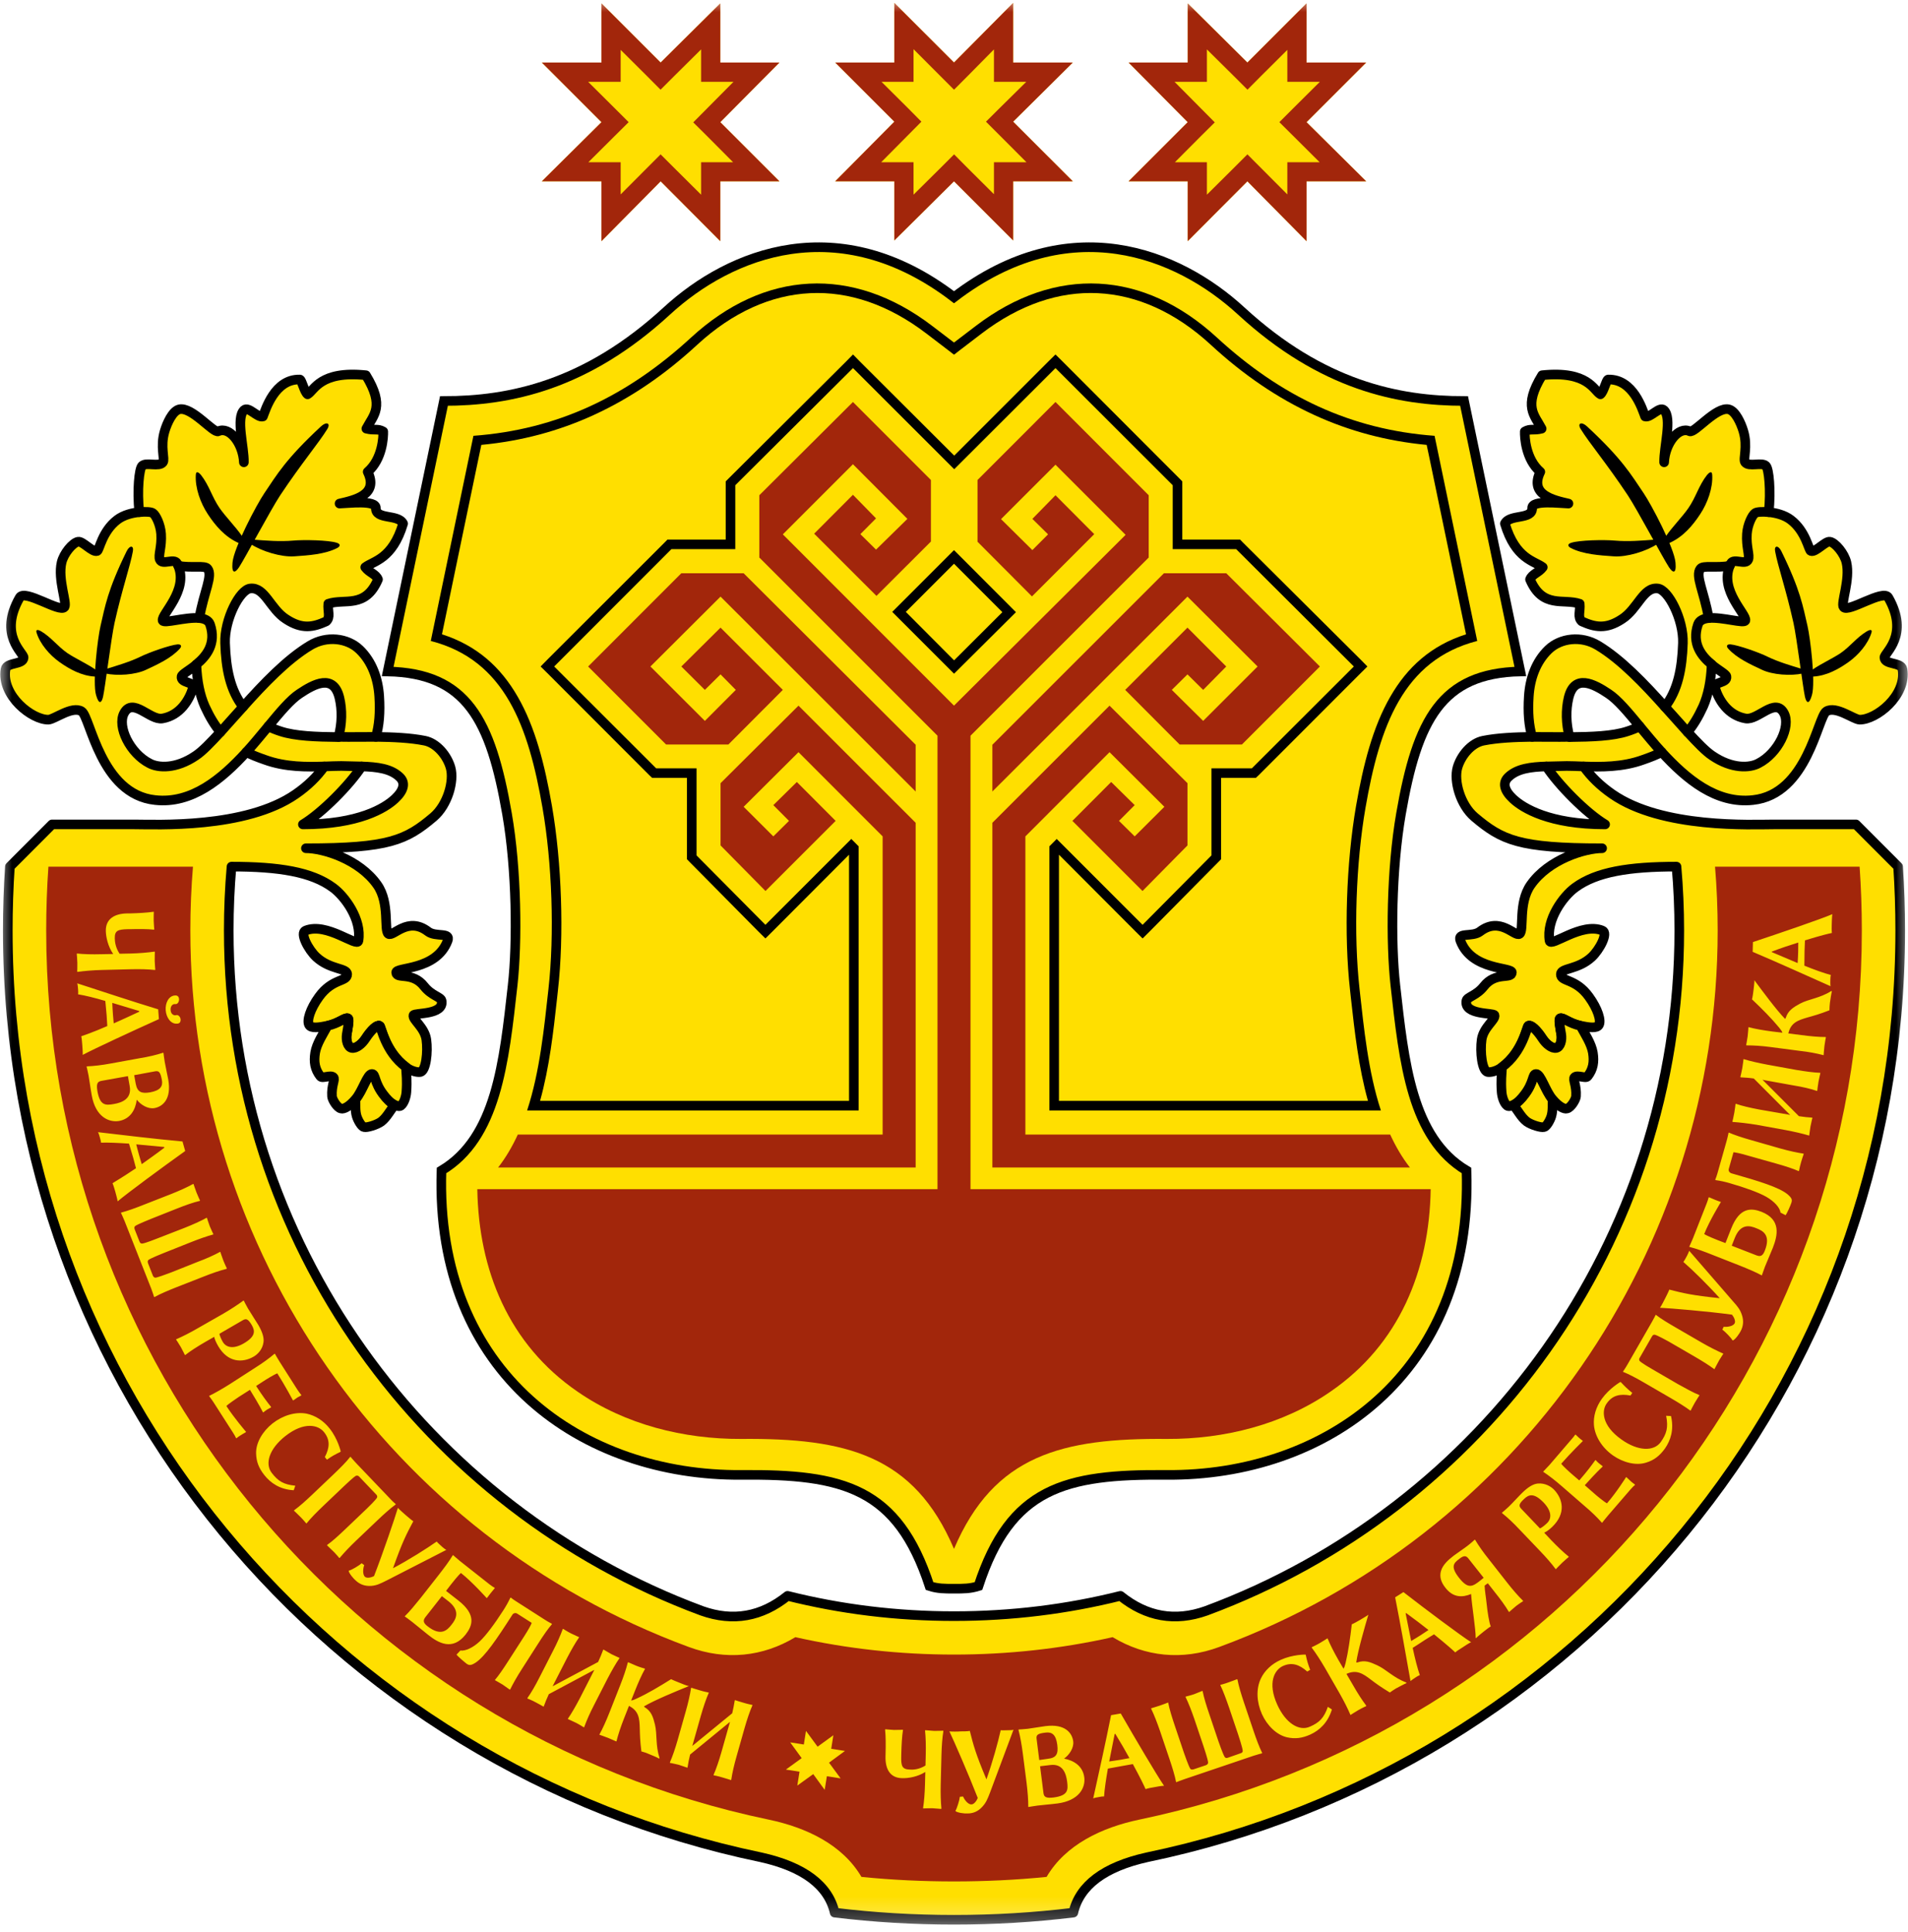 <?xml version="1.0" encoding="UTF-8"?> <svg xmlns="http://www.w3.org/2000/svg" width="80" height="81" viewBox="0 0 80 81" fill="none"><mask id="mask0_887_42760" style="mask-type:luminance" maskUnits="userSpaceOnUse" x="0" y="0" width="80" height="81"><path d="M80 0H0V80.704H80V0Z" fill="white"></path></mask><g mask="url(#mask0_887_42760)"><path fill-rule="evenodd" clip-rule="evenodd" d="M12.7 34.56C15.03 34.56 16.14 33.88 16.557 33.49C16.933 33.14 17.021 32.81 16.741 32.56C16.372 32.22 15.817 32.15 15.164 32.13C14.654 32.91 13.498 34.08 12.7 34.56ZM67.3 34.56C64.971 34.56 63.861 33.88 63.443 33.49C63.067 33.14 62.98 32.81 63.26 32.56C63.628 32.22 64.184 32.15 64.836 32.13C65.347 32.91 66.503 34.08 67.3 34.56ZM77.278 25.4C77.284 25.41 77.291 25.43 77.298 25.45L77.278 25.4ZM2.723 25.4C2.716 25.41 2.709 25.43 2.702 25.45L2.723 25.4ZM40 67.75C37.594 67.75 35.256 67.46 33.022 66.9C31.929 67.78 30.732 67.99 29.433 67.53C17.848 63.24 9.591 52.09 9.591 39.01C9.591 38.1 9.63 37.21 9.707 36.33C11.693 36.33 13.066 36.55 13.959 37.21C14.455 37.57 15.181 38.55 15.028 39.44C14.979 39.73 13.697 38.65 12.815 39.01C12.557 39.11 12.929 39.81 13.261 40.12C13.841 40.66 14.555 40.57 14.557 40.84C14.559 41.17 13.939 41 13.373 41.79C13.01 42.29 12.845 42.8 12.968 42.98C13.057 43.11 13.354 43.08 13.734 43C14.206 42.9 14.483 42.63 14.588 42.69C14.656 42.72 14.593 43.05 14.542 43.35C14.498 43.61 14.579 43.9 14.753 43.93C14.933 43.96 15.173 43.77 15.33 43.54C15.566 43.17 15.81 42.95 15.915 43C15.986 43.03 16.147 44.09 17.021 44.74C17.275 44.92 17.513 44.96 17.626 44.94C17.86 44.89 17.95 44.1 17.876 43.58C17.8 43.06 17.279 42.74 17.338 42.56C17.374 42.45 18.631 42.56 18.515 41.95C18.485 41.79 18.093 41.74 17.786 41.35C17.297 40.72 16.626 41.06 16.611 40.77C16.597 40.53 18.288 40.7 18.767 39.44C18.914 39.06 18.272 39.3 17.945 39.05C17.097 38.4 16.485 39.29 16.286 39.15C16.086 39.01 16.355 37.86 15.822 37.1C15.07 36.02 13.549 35.56 12.827 35.56C16.309 35.56 17.028 35.22 18.176 34.25C18.773 33.74 19.05 32.74 18.891 32.18C18.749 31.68 18.316 31.15 17.806 31.05C17.199 30.93 16.489 30.9 15.759 30.89C15.899 30.41 15.943 29.87 15.9 29.19C15.853 28.46 15.606 27.74 15.075 27.23C14.565 26.74 13.693 26.64 12.999 27.06C12.032 27.64 11.05 28.67 10.193 29.63C9.651 28.94 9.473 28.03 9.438 26.96C9.405 25.97 10.054 24.71 10.495 24.67C11.105 24.6 11.331 25.53 11.989 25.95C12.671 26.4 13.136 26.29 13.675 26.05C13.871 25.87 13.732 25.63 13.765 25.31C14.451 25.08 15.318 25.53 15.849 24.29C15.761 24.06 15.483 24.01 15.314 23.78C15.667 23.51 16.453 23.45 16.902 21.95C16.703 21.54 15.746 21.8 15.76 21.3C15.77 20.95 14.6 21.1 14.237 21.11C14.888 20.96 15.884 20.74 15.417 19.78C16.034 19.25 16.078 18.32 16.069 18.09C15.828 17.95 15.711 18.06 15.361 17.97C15.657 17.4 16.15 17.05 15.342 15.73C13.41 15.53 13.183 16.37 12.896 16.53C12.755 16.42 12.655 15.93 12.574 15.91C11.515 15.88 11.135 17.18 11.023 17.46C10.802 17.53 10.422 17.02 10.235 17.19C9.879 17.52 10.243 18.75 10.225 19.38C10.186 18.58 9.618 17.86 9.154 18.08C8.956 18.18 8.039 17.03 7.514 17.16C7.232 17.23 7.002 17.74 6.902 18.08C6.706 18.74 6.929 19.24 6.831 19.38C6.677 19.59 6.127 19.36 5.958 19.53C5.834 19.65 5.743 20.56 5.839 21.47C5.536 21.5 5.178 21.59 4.916 21.79C4.274 22.28 4.167 23.07 4.072 23.1C3.877 23.17 3.463 22.67 3.274 22.71C3.046 22.75 2.671 23.2 2.582 23.58C2.414 24.3 2.827 25.29 2.703 25.45C2.513 25.7 1.032 24.68 0.825 25.05C-0.084 26.64 1.003 27.37 0.99 27.57C0.969 27.88 0.281 27.75 0.231 28.06C0.05 29.17 1.344 30.18 2.031 30.17C2.281 30.16 3.022 29.58 3.42 29.82C3.793 30.05 4.208 33.3 6.505 33.54C8.04 33.71 9.294 32.66 10.328 31.53C10.562 31.65 10.82 31.75 11.107 31.85C11.985 32.17 12.885 32.15 13.599 32.13C13.302 32.55 12.907 32.94 12.401 33.29C10.302 34.75 6.519 34.56 5.632 34.56H2.183L0.415 36.33C0.356 37.21 0.326 38.11 0.326 39.01C0.326 58.15 13.876 74.12 31.906 77.86C33.704 78.26 34.734 79.04 34.997 80.18C36.637 80.38 38.307 80.48 40 80.48C41.693 80.48 43.363 80.38 45.003 80.18C45.266 79.04 46.297 78.26 48.094 77.86C66.124 74.12 79.674 58.15 79.674 39.01C79.674 38.11 79.644 37.21 79.585 36.33L77.817 34.56H74.368C73.481 34.56 69.699 34.75 67.599 33.29C67.094 32.94 66.698 32.55 66.401 32.13C67.115 32.15 68.016 32.17 68.894 31.85C69.181 31.75 69.439 31.65 69.673 31.53C70.706 32.66 71.96 33.71 73.496 33.54C75.793 33.3 76.207 30.05 76.58 29.82C76.979 29.58 77.719 30.16 77.97 30.17C78.657 30.18 79.951 29.17 79.769 28.06C79.719 27.75 79.031 27.88 79.011 27.57C78.997 27.37 80.085 26.64 79.176 25.05C78.969 24.68 77.487 25.7 77.298 25.45C77.174 25.29 77.586 24.3 77.419 23.58C77.33 23.2 76.955 22.75 76.727 22.71C76.537 22.67 76.123 23.17 75.929 23.1C75.834 23.07 75.726 22.28 75.084 21.79C74.823 21.59 74.464 21.5 74.161 21.47C74.257 20.56 74.167 19.65 74.042 19.53C73.874 19.36 73.323 19.59 73.17 19.38C73.071 19.24 73.294 18.74 73.099 18.08C72.998 17.74 72.769 17.23 72.486 17.16C71.961 17.03 71.045 18.18 70.846 18.08C70.382 17.86 69.814 18.58 69.775 19.38C69.757 18.75 70.121 17.52 69.765 17.19C69.579 17.02 69.199 17.53 68.977 17.46C68.866 17.18 68.486 15.88 67.426 15.91C67.345 15.93 67.245 16.42 67.104 16.53C66.818 16.37 66.591 15.53 64.659 15.73C63.85 17.05 64.344 17.4 64.639 17.97C64.289 18.06 64.172 17.95 63.932 18.09C63.923 18.32 63.966 19.25 64.583 19.78C64.116 20.74 65.112 20.96 65.763 21.11C65.4 21.1 64.231 20.95 64.241 21.3C64.255 21.8 63.298 21.54 63.098 21.95C63.548 23.45 64.334 23.51 64.687 23.78C64.517 24.01 64.239 24.06 64.152 24.29C64.682 25.53 65.549 25.08 66.235 25.31C66.269 25.63 66.13 25.87 66.325 26.05C66.865 26.29 67.33 26.4 68.012 25.95C68.669 25.53 68.896 24.6 69.506 24.67C69.947 24.71 70.595 25.97 70.562 26.96C70.527 28.03 70.349 28.94 69.808 29.63C68.95 28.67 67.969 27.64 67.001 27.06C66.308 26.64 65.435 26.74 64.925 27.23C64.394 27.74 64.147 28.46 64.101 29.19C64.057 29.87 64.101 30.41 64.241 30.89C63.512 30.9 62.801 30.93 62.194 31.05C61.684 31.15 61.252 31.68 61.109 32.18C60.95 32.74 61.227 33.74 61.824 34.25C62.972 35.22 63.691 35.56 67.174 35.56C66.452 35.56 64.93 36.02 64.178 37.1C63.645 37.86 63.914 39.01 63.714 39.15C63.515 39.29 62.904 38.4 62.056 39.05C61.728 39.3 61.086 39.06 61.234 39.44C61.712 40.7 63.403 40.53 63.39 40.77C63.374 41.06 62.704 40.72 62.214 41.35C61.907 41.74 61.516 41.79 61.485 41.95C61.37 42.56 62.627 42.45 62.662 42.56C62.722 42.74 62.2 43.06 62.124 43.58C62.05 44.1 62.14 44.89 62.374 44.94C62.487 44.96 62.726 44.92 62.979 44.74C63.854 44.09 64.014 43.03 64.086 43C64.19 42.95 64.434 43.17 64.671 43.54C64.827 43.77 65.067 43.96 65.248 43.93C65.421 43.9 65.503 43.61 65.459 43.35C65.407 43.05 65.344 42.72 65.413 42.69C65.517 42.63 65.794 42.9 66.266 43C66.647 43.08 66.943 43.11 67.032 42.98C67.155 42.8 66.99 42.29 66.627 41.79C66.061 41 65.442 41.17 65.444 40.84C65.446 40.57 66.16 40.66 66.74 40.12C67.071 39.81 67.443 39.11 67.185 39.01C66.304 38.65 65.022 39.73 64.972 39.44C64.819 38.55 65.546 37.57 66.041 37.21C66.934 36.55 68.307 36.33 70.293 36.33C70.371 37.21 70.41 38.1 70.41 39.01C70.41 52.09 62.153 63.24 50.568 67.53C49.268 67.99 48.072 67.78 46.979 66.9C44.745 67.46 42.407 67.75 40 67.75ZM70.758 30.69C71 30.4 71.211 30.05 71.408 29.62C71.617 29.15 71.739 28.57 71.767 27.86C72.071 28.11 72.37 28.26 72.387 28.36C72.436 28.65 71.826 28.57 71.911 28.84C72.064 29.34 72.446 29.99 73.193 30.12C73.711 30.21 74.433 29.21 74.8 29.9C75.098 30.46 74.55 31.58 73.732 32C73.362 32.2 72.615 32.24 71.793 31.68C71.519 31.5 71.165 31.13 70.758 30.69ZM72.526 23.72C72.097 24.76 73.241 25.75 73.181 26.01C73.147 26.16 72.226 25.86 71.643 25.91C71.448 24.79 71.069 24.14 71.298 23.84C71.409 23.69 71.945 23.82 72.526 23.72ZM65.81 30.9C65.655 30.33 65.65 29.76 65.767 29.26C66.009 28.23 66.828 28.67 67.44 29.08C67.823 29.33 68.257 29.85 68.752 30.45C68.592 30.53 68.417 30.6 68.228 30.66C67.621 30.86 66.751 30.89 65.81 30.9ZM9.242 30.69C9 30.4 8.789 30.05 8.592 29.62C8.383 29.15 8.261 28.57 8.234 27.86C7.929 28.11 7.631 28.26 7.613 28.36C7.564 28.65 8.174 28.57 8.089 28.84C7.936 29.34 7.554 29.99 6.808 30.12C6.29 30.21 5.567 29.21 5.2 29.9C4.903 30.46 5.45 31.58 6.269 32C6.639 32.2 7.385 32.24 8.207 31.68C8.482 31.5 8.835 31.13 9.242 30.69ZM7.474 23.72C7.903 24.76 6.759 25.75 6.819 26.01C6.853 26.16 7.775 25.86 8.357 25.91C8.553 24.79 8.932 24.14 8.703 23.84C8.591 23.69 8.055 23.82 7.474 23.72ZM14.19 30.9C14.345 30.33 14.351 29.76 14.233 29.26C13.991 28.23 13.172 28.67 12.56 29.08C12.178 29.33 11.744 29.85 11.248 30.45C11.409 30.53 11.583 30.6 11.772 30.66C12.38 30.86 13.25 30.89 14.19 30.9Z" fill="#FFDF00"></path><path d="M77.278 25.4C77.284 25.41 77.291 25.43 77.298 25.45M77.298 25.45C77.487 25.7 78.969 24.68 79.176 25.05C80.085 26.64 78.997 27.37 79.011 27.57C79.031 27.88 79.719 27.75 79.769 28.06C79.951 29.17 78.657 30.18 77.97 30.17C77.719 30.16 76.979 29.58 76.58 29.82C76.207 30.05 75.793 33.3 73.496 33.54C71.96 33.71 70.706 32.66 69.673 31.53C69.439 31.65 69.181 31.75 68.894 31.85C68.016 32.17 67.115 32.15 66.401 32.13C66.698 32.55 67.094 32.94 67.599 33.29C69.699 34.75 73.481 34.56 74.368 34.56H77.817L79.585 36.33C79.644 37.21 79.674 38.11 79.674 39.01C79.674 58.15 66.124 74.12 48.094 77.86C46.297 78.26 45.266 79.04 45.003 80.18C43.363 80.38 41.693 80.48 40 80.48C38.307 80.48 36.637 80.38 34.997 80.18C34.734 79.04 33.704 78.26 31.906 77.86C13.876 74.12 0.326 58.15 0.326 39.01C0.326 38.11 0.356 37.21 0.415 36.33L2.183 34.56H5.632C6.519 34.56 10.302 34.75 12.401 33.29C12.907 32.94 13.302 32.55 13.599 32.13C12.885 32.15 11.985 32.17 11.107 31.85C10.82 31.75 10.562 31.65 10.328 31.53C9.294 32.66 8.04 33.71 6.505 33.54C4.208 33.3 3.793 30.05 3.42 29.82C3.022 29.58 2.281 30.16 2.031 30.17C1.344 30.18 0.05 29.17 0.231 28.06C0.281 27.75 0.969 27.88 0.99 27.57C1.003 27.37 -0.084 26.64 0.825 25.05C1.032 24.68 2.513 25.7 2.703 25.45C2.827 25.29 2.414 24.3 2.582 23.58C2.671 23.2 3.046 22.75 3.274 22.71C3.463 22.67 3.877 23.17 4.072 23.1C4.167 23.07 4.274 22.28 4.916 21.79C5.178 21.59 5.536 21.5 5.839 21.47C5.743 20.56 5.834 19.65 5.958 19.53C6.126 19.36 6.677 19.59 6.831 19.38C6.929 19.24 6.706 18.74 6.902 18.08C7.002 17.74 7.232 17.23 7.514 17.16C8.039 17.03 8.956 18.18 9.154 18.08C9.618 17.86 10.186 18.58 10.225 19.38C10.243 18.75 9.879 17.52 10.235 17.19C10.422 17.02 10.802 17.53 11.023 17.46C11.135 17.18 11.515 15.88 12.574 15.91C12.655 15.93 12.755 16.42 12.896 16.53C13.183 16.37 13.41 15.53 15.342 15.73C16.15 17.05 15.657 17.4 15.361 17.97C15.711 18.06 15.828 17.95 16.069 18.09C16.078 18.32 16.034 19.25 15.417 19.78C15.884 20.74 14.888 20.96 14.237 21.11C14.6 21.1 15.77 20.95 15.76 21.3C15.746 21.8 16.703 21.54 16.902 21.95C16.453 23.45 15.667 23.51 15.314 23.78C15.483 24.01 15.761 24.06 15.849 24.29C15.318 25.53 14.451 25.08 13.765 25.31C13.732 25.63 13.871 25.87 13.675 26.05C13.136 26.29 12.671 26.4 11.989 25.95C11.331 25.53 11.105 24.6 10.495 24.67C10.054 24.71 9.405 25.97 9.438 26.96C9.473 28.03 9.651 28.94 10.193 29.63C11.05 28.67 12.032 27.64 12.999 27.06C13.693 26.64 14.565 26.74 15.075 27.23C15.606 27.74 15.853 28.46 15.9 29.19C15.943 29.87 15.899 30.41 15.759 30.89C16.489 30.9 17.199 30.93 17.806 31.05C18.316 31.15 18.749 31.68 18.891 32.18C19.05 32.74 18.773 33.74 18.176 34.25C17.028 35.22 16.309 35.56 12.827 35.56C13.549 35.56 15.07 36.02 15.822 37.1C16.355 37.86 16.086 39.01 16.286 39.15C16.485 39.29 17.097 38.4 17.945 39.05C18.272 39.3 18.914 39.06 18.767 39.44C18.288 40.7 16.597 40.53 16.611 40.77C16.626 41.06 17.297 40.72 17.786 41.35C18.093 41.74 18.485 41.79 18.515 41.95C18.631 42.56 17.374 42.45 17.338 42.56C17.279 42.74 17.8 43.06 17.876 43.58C17.95 44.1 17.86 44.89 17.626 44.94C17.513 44.96 17.275 44.92 17.021 44.74C16.147 44.09 15.986 43.03 15.915 43C15.81 42.95 15.566 43.17 15.33 43.54C15.173 43.77 14.933 43.96 14.753 43.93C14.579 43.9 14.498 43.61 14.542 43.35C14.593 43.05 14.656 42.72 14.588 42.69C14.483 42.63 14.206 42.9 13.734 43C13.354 43.08 13.057 43.11 12.968 42.98C12.845 42.8 13.01 42.29 13.373 41.79C13.939 41 14.559 41.17 14.557 40.84C14.555 40.57 13.841 40.66 13.261 40.12C12.929 39.81 12.557 39.11 12.815 39.01C13.697 38.65 14.979 39.73 15.028 39.44C15.181 38.55 14.455 37.57 13.959 37.21C13.066 36.55 11.693 36.33 9.707 36.33C9.63 37.21 9.591 38.1 9.591 39.01C9.591 52.09 17.848 63.24 29.433 67.53C30.732 67.99 31.929 67.78 33.022 66.9C35.256 67.46 37.594 67.75 40 67.75C42.407 67.75 44.745 67.46 46.979 66.9C48.072 67.78 49.268 67.99 50.568 67.53C62.153 63.24 70.41 52.09 70.41 39.01C70.41 38.1 70.371 37.21 70.293 36.33C68.307 36.33 66.934 36.55 66.041 37.21C65.546 37.57 64.819 38.55 64.972 39.44C65.022 39.73 66.304 38.65 67.185 39.01C67.443 39.11 67.071 39.81 66.74 40.12C66.16 40.66 65.446 40.57 65.444 40.84C65.442 41.17 66.061 41 66.627 41.79C66.99 42.29 67.155 42.8 67.032 42.98C66.943 43.11 66.647 43.08 66.266 43C65.794 42.9 65.517 42.63 65.413 42.69C65.344 42.72 65.407 43.05 65.459 43.35C65.503 43.61 65.421 43.9 65.248 43.93C65.067 43.96 64.827 43.77 64.671 43.54C64.434 43.17 64.19 42.95 64.086 43C64.014 43.03 63.854 44.09 62.979 44.74C62.726 44.92 62.487 44.96 62.374 44.94C62.14 44.89 62.05 44.1 62.124 43.58C62.2 43.06 62.722 42.74 62.662 42.56C62.627 42.45 61.37 42.56 61.485 41.95C61.516 41.79 61.907 41.74 62.214 41.35C62.704 40.72 63.374 41.06 63.39 40.77C63.403 40.53 61.712 40.7 61.234 39.44C61.086 39.06 61.728 39.3 62.056 39.05C62.904 38.4 63.515 39.29 63.714 39.15C63.914 39.01 63.645 37.86 64.178 37.1C64.93 36.02 66.452 35.56 67.174 35.56C63.691 35.56 62.972 35.22 61.824 34.25C61.227 33.74 60.95 32.74 61.109 32.18C61.252 31.68 61.684 31.15 62.194 31.05C62.801 30.93 63.512 30.9 64.241 30.89C64.101 30.41 64.057 29.87 64.101 29.19C64.147 28.46 64.394 27.74 64.925 27.23C65.435 26.74 66.308 26.64 67.001 27.06C67.969 27.64 68.95 28.67 69.808 29.63C70.349 28.94 70.527 28.03 70.562 26.96C70.595 25.97 69.947 24.71 69.506 24.67C68.896 24.6 68.669 25.53 68.012 25.95C67.33 26.4 66.865 26.29 66.325 26.05C66.13 25.87 66.269 25.63 66.235 25.31C65.549 25.08 64.682 25.53 64.152 24.29C64.239 24.06 64.517 24.01 64.686 23.78C64.334 23.51 63.548 23.45 63.098 21.95C63.298 21.54 64.255 21.8 64.241 21.3C64.231 20.95 65.4 21.1 65.763 21.11C65.112 20.96 64.116 20.74 64.583 19.78C63.966 19.25 63.923 18.32 63.932 18.09C64.172 17.95 64.289 18.06 64.639 17.97C64.344 17.4 63.85 17.05 64.659 15.73C66.591 15.53 66.818 16.37 67.104 16.53C67.245 16.42 67.345 15.93 67.426 15.91C68.486 15.88 68.866 17.18 68.977 17.46C69.199 17.53 69.579 17.02 69.765 17.19C70.121 17.52 69.757 18.75 69.775 19.38C69.814 18.58 70.382 17.86 70.846 18.08C71.045 18.18 71.961 17.03 72.486 17.16C72.769 17.23 72.998 17.74 73.099 18.08C73.294 18.74 73.071 19.24 73.17 19.38C73.323 19.59 73.874 19.36 74.042 19.53C74.167 19.65 74.257 20.56 74.161 21.47C74.464 21.5 74.823 21.59 75.084 21.79C75.726 22.28 75.834 23.07 75.929 23.1C76.123 23.17 76.537 22.67 76.727 22.71C76.955 22.75 77.33 23.2 77.419 23.58C77.586 24.3 77.174 25.29 77.298 25.45ZM2.723 25.4C2.716 25.41 2.709 25.43 2.702 25.45M12.7 34.56C15.03 34.56 16.14 33.88 16.557 33.49C16.933 33.14 17.021 32.81 16.741 32.56C16.372 32.22 15.817 32.15 15.164 32.13C14.654 32.91 13.498 34.08 12.7 34.56ZM67.3 34.56C64.971 34.56 63.861 33.88 63.443 33.49C63.067 33.14 62.98 32.81 63.26 32.56C63.628 32.22 64.184 32.15 64.836 32.13C65.347 32.91 66.503 34.08 67.3 34.56ZM70.758 30.69C71 30.4 71.211 30.05 71.408 29.62C71.617 29.15 71.739 28.57 71.767 27.86C72.071 28.11 72.37 28.26 72.387 28.36C72.436 28.65 71.826 28.57 71.911 28.84C72.064 29.34 72.446 29.99 73.193 30.12C73.711 30.21 74.433 29.21 74.8 29.9C75.098 30.46 74.55 31.58 73.732 32C73.362 32.2 72.615 32.24 71.793 31.68C71.519 31.5 71.165 31.13 70.758 30.69ZM72.526 23.72C72.097 24.76 73.241 25.75 73.181 26.01C73.147 26.16 72.226 25.86 71.643 25.91C71.448 24.79 71.069 24.14 71.298 23.84C71.409 23.69 71.945 23.82 72.526 23.72ZM65.81 30.9C65.655 30.33 65.65 29.76 65.767 29.26C66.009 28.23 66.828 28.67 67.44 29.08C67.823 29.33 68.257 29.85 68.752 30.45C68.592 30.53 68.417 30.6 68.228 30.66C67.621 30.86 66.751 30.89 65.81 30.9ZM9.242 30.69C9 30.4 8.789 30.05 8.592 29.62C8.383 29.15 8.261 28.57 8.234 27.86C7.929 28.11 7.631 28.26 7.613 28.36C7.564 28.65 8.174 28.57 8.089 28.84C7.936 29.34 7.554 29.99 6.808 30.12C6.29 30.21 5.567 29.21 5.2 29.9C4.903 30.46 5.45 31.58 6.269 32C6.639 32.2 7.385 32.24 8.207 31.68C8.482 31.5 8.835 31.13 9.242 30.69ZM7.474 23.72C7.903 24.76 6.759 25.75 6.819 26.01C6.853 26.16 7.775 25.86 8.357 25.91C8.553 24.79 8.932 24.14 8.703 23.84C8.591 23.69 8.055 23.82 7.474 23.72ZM14.19 30.9C14.345 30.33 14.351 29.76 14.233 29.26C13.991 28.23 13.172 28.67 12.56 29.08C12.178 29.33 11.744 29.85 11.248 30.45C11.409 30.53 11.583 30.6 11.772 30.66C12.38 30.86 13.25 30.89 14.19 30.9Z" stroke="black" stroke-width="0.403" stroke-miterlimit="22.926" stroke-linejoin="round"></path><path fill-rule="evenodd" clip-rule="evenodd" d="M77.971 36.332H71.909C71.983 37.212 72.02 38.112 72.02 39.012C72.02 52.412 63.676 64.412 51.125 69.042C49.562 69.622 48.013 69.452 46.652 68.632C44.469 69.122 42.238 69.362 40 69.362C37.762 69.362 35.531 69.122 33.349 68.632C31.988 69.452 30.439 69.622 28.876 69.042C16.325 64.412 7.981 52.412 7.981 39.012C7.981 38.112 8.018 37.212 8.091 36.332H2.03C1.968 37.212 1.937 38.112 1.937 39.012C1.937 57.042 14.621 72.602 32.235 76.282C33.81 76.612 35.327 77.332 36.119 78.682C37.409 78.812 38.704 78.872 40 78.872C41.297 78.872 42.592 78.812 43.882 78.682C44.674 77.332 46.191 76.612 47.765 76.282C65.38 72.602 78.064 57.042 78.064 39.012C78.064 38.112 78.033 37.212 77.971 36.332Z" fill="#A2260B"></path><path fill-rule="evenodd" clip-rule="evenodd" d="M16.557 46.32C16.349 46.22 16.199 46.039 16.091 45.9C15.682 45.38 15.756 45.02 15.596 45.02C15.401 45.01 15.202 45.74 14.905 46.08C14.912 46.32 14.886 46.56 14.954 46.79C15.011 46.98 15.169 47.24 15.265 47.25C15.388 47.28 15.791 47.16 15.986 47.02C16.231 46.83 16.35 46.55 16.557 46.32Z" fill="#FFDF00" stroke="black" stroke-width="0.403" stroke-miterlimit="22.926" stroke-linecap="round" stroke-linejoin="round"></path><path fill-rule="evenodd" clip-rule="evenodd" d="M17.021 44.732C16.146 44.092 15.986 43.032 15.915 43.002C15.81 42.952 15.566 43.172 15.329 43.532C15.173 43.773 14.933 43.962 14.753 43.932C14.579 43.902 14.498 43.612 14.541 43.352C14.593 43.052 14.656 42.722 14.588 42.692C14.483 42.632 14.206 42.902 13.734 43.002C13.549 43.342 13.275 43.752 13.214 44.132C13.154 44.512 13.197 44.822 13.433 45.122C13.513 45.232 13.866 45.042 13.98 45.162C14.07 45.242 13.888 45.502 13.921 45.962C13.931 46.102 14.138 46.443 14.301 46.472C14.402 46.502 14.626 46.412 14.905 46.082C15.202 45.742 15.401 45.012 15.596 45.022C15.756 45.022 15.682 45.382 16.091 45.902C16.199 46.042 16.349 46.223 16.557 46.323C16.623 46.353 16.734 46.402 16.806 46.352C16.94 46.252 17.025 45.972 17.039 45.782C17.074 45.282 17.038 45.052 17.021 44.732Z" fill="#FFDF00" stroke="black" stroke-width="0.403" stroke-miterlimit="22.926" stroke-linecap="round" stroke-linejoin="round"></path><path fill-rule="evenodd" clip-rule="evenodd" d="M63.443 46.32C63.652 46.22 63.802 46.039 63.909 45.9C64.318 45.38 64.244 45.02 64.404 45.02C64.6 45.01 64.799 45.74 65.095 46.08C65.089 46.32 65.114 46.56 65.046 46.79C64.99 46.98 64.832 47.24 64.736 47.25C64.612 47.28 64.21 47.16 64.015 47.02C63.769 46.83 63.65 46.55 63.443 46.32Z" fill="#FFDF00" stroke="black" stroke-width="0.403" stroke-miterlimit="22.926" stroke-linecap="round" stroke-linejoin="round"></path><path fill-rule="evenodd" clip-rule="evenodd" d="M62.979 44.732C63.854 44.092 64.014 43.032 64.086 43.002C64.191 42.952 64.435 43.172 64.671 43.532C64.828 43.773 65.068 43.962 65.248 43.932C65.421 43.902 65.503 43.612 65.459 43.352C65.407 43.052 65.344 42.722 65.413 42.692C65.517 42.632 65.794 42.902 66.267 43.002C66.452 43.342 66.725 43.752 66.787 44.132C66.847 44.512 66.803 44.822 66.567 45.122C66.488 45.232 66.134 45.042 66.02 45.162C65.931 45.242 66.113 45.502 66.08 45.962C66.069 46.102 65.862 46.443 65.699 46.472C65.599 46.502 65.374 46.412 65.095 46.082C64.799 45.742 64.6 45.012 64.404 45.022C64.244 45.022 64.318 45.382 63.909 45.902C63.802 46.042 63.652 46.223 63.443 46.323C63.377 46.353 63.266 46.402 63.195 46.352C63.06 46.252 62.975 45.972 62.962 45.782C62.926 45.282 62.963 45.052 62.979 44.732Z" fill="#FFDF00" stroke="black" stroke-width="0.403" stroke-miterlimit="22.926" stroke-linecap="round" stroke-linejoin="round"></path><path d="M11.248 30.451C10.962 30.791 10.656 31.171 10.328 31.531M5.839 21.471C6.116 21.441 6.347 21.461 6.411 21.511C6.53 21.591 6.726 21.981 6.755 22.381C6.792 22.931 6.623 23.281 6.702 23.461C6.81 23.711 7.306 23.381 7.429 23.621C7.446 23.661 7.461 23.691 7.475 23.721M8.357 25.911C8.577 25.931 8.748 26.011 8.805 26.171C9.083 26.981 8.653 27.511 8.234 27.851M9.243 30.691C9.534 30.371 9.854 30.001 10.193 29.631" stroke="black" stroke-width="0.403" stroke-miterlimit="22.926" stroke-linecap="round" stroke-linejoin="round"></path><path d="M15.165 32.13C14.894 32.12 14.606 32.12 14.308 32.11C14.105 32.11 13.865 32.12 13.6 32.13M14.191 30.891C14.703 30.901 15.236 30.891 15.76 30.891" stroke="black" stroke-width="0.403" stroke-miterlimit="22.926" stroke-linecap="round" stroke-linejoin="round"></path><path d="M68.752 30.451C69.038 30.791 69.345 31.171 69.673 31.531M74.162 21.471C73.885 21.441 73.654 21.461 73.589 21.511C73.471 21.591 73.274 21.981 73.246 22.381C73.208 22.931 73.378 23.281 73.299 23.461C73.191 23.711 72.695 23.381 72.572 23.621C72.555 23.661 72.54 23.691 72.526 23.721M71.644 25.911C71.424 25.931 71.253 26.011 71.196 26.171C70.918 26.981 71.348 27.511 71.767 27.851M70.758 30.691C70.467 30.371 70.147 30.001 69.808 29.631" stroke="black" stroke-width="0.403" stroke-miterlimit="22.926" stroke-linecap="round" stroke-linejoin="round"></path><path d="M64.836 32.13C65.107 32.12 65.394 32.12 65.693 32.11C65.896 32.11 66.136 32.12 66.401 32.13M65.81 30.891C65.298 30.901 64.764 30.891 64.241 30.891" stroke="black" stroke-width="0.403" stroke-miterlimit="22.926" stroke-linecap="round" stroke-linejoin="round"></path><path fill-rule="evenodd" clip-rule="evenodd" d="M40 66.6C39.598 66.6 39.318 66.6 38.975 66.49C37.632 62.38 35.366 61.79 31.084 61.83C24.478 61.88 18.228 57.64 18.511 49.07C20.811 47.7 21.132 44.55 21.495 41.3C21.696 39.5 21.665 36.46 21.259 34.12C20.577 30.18 19.565 28.22 16.255 28.149C18.614 16.809 16.255 28.15 18.614 16.81C21.375 16.81 24.574 16.15 27.955 13.04C30.618 10.59 35.17 8.77 40 12.46C44.83 8.77 49.383 10.59 52.046 13.04C55.427 16.15 58.625 16.81 61.387 16.81C63.746 28.15 61.387 16.809 63.746 28.149C60.436 28.22 59.423 30.18 58.741 34.12C58.335 36.46 58.304 39.5 58.505 41.3C58.868 44.55 59.19 47.7 61.489 49.07C61.772 57.64 55.523 61.88 48.917 61.83C44.634 61.79 42.369 62.38 41.025 66.49C40.683 66.6 40.403 66.6 40 66.6Z" fill="#FFDF00" stroke="black" stroke-width="0.403" stroke-miterlimit="22.926"></path><path fill-rule="evenodd" clip-rule="evenodd" d="M38.392 33.181V31.221L31.179 24.031H28.568L24.659 27.941L27.928 31.211H30.54L32.823 28.921L30.211 26.311L28.568 27.941L29.554 28.921L30.211 28.271L30.851 28.921L29.554 30.221L27.271 27.941L30.211 25.011L38.392 33.181Z" fill="#A2260B"></path><path fill-rule="evenodd" clip-rule="evenodd" d="M41.609 33.181V31.221L48.803 24.031H51.415L55.341 27.941L52.072 31.211H49.46L47.178 28.921L49.789 26.311L51.415 27.941L50.447 28.921L49.789 28.271L49.132 28.921L50.447 30.221L52.729 27.941L49.789 25.011L41.609 33.181Z" fill="#A2260B"></path><path fill-rule="evenodd" clip-rule="evenodd" d="M49.799 2.621V0.141L52.301 2.621L54.781 0.141V2.621H57.283L54.781 5.121L57.283 7.601H54.781V10.11L52.301 7.601L49.799 10.11V7.601H47.319L49.799 5.121L47.319 2.621H49.799Z" fill="#FFDF00"></path><path fill-rule="evenodd" clip-rule="evenodd" d="M49.799 2.621V0.141L52.301 2.621L54.781 0.141V2.621H57.283L54.781 5.121L57.283 7.601H54.781V10.11L52.301 7.601L49.799 10.11V7.601H47.319L49.799 5.121L47.319 2.621H49.799ZM50.604 2.071V2.621V3.431H49.799H49.248L50.369 4.561L50.934 5.13L50.369 5.69L49.262 6.801H49.799H50.604V7.601V8.161L51.732 7.041L52.302 6.471L52.87 7.041L53.976 8.15V7.601V6.801H54.781H55.331L54.215 5.69L53.642 5.121L54.212 4.551L55.339 3.431H54.781H53.976V2.621V2.091L52.87 3.191L52.305 3.76L51.735 3.191L50.604 2.071Z" fill="#A2260B"></path><path fill-rule="evenodd" clip-rule="evenodd" d="M37.498 2.621V0.121L40 2.621L42.48 0.121V2.621H44.982L42.48 5.101L44.982 7.601H42.48V10.081L40 7.601L37.498 10.081V7.601H35.018L37.498 5.101L35.018 2.621H37.498Z" fill="#FFDF00"></path><path fill-rule="evenodd" clip-rule="evenodd" d="M37.498 2.621V0.121L40 2.621L42.48 0.121V2.621H44.982L42.48 5.101L44.982 7.601H42.48V10.081L40 7.601L37.498 10.081V7.601H35.018L37.498 5.101L35.018 2.621H37.498ZM38.303 2.061V2.621V3.431H37.498H36.962L38.068 4.531L38.633 5.101L38.068 5.671L36.947 6.801H37.498H38.303V7.601V8.161L39.434 7.041L40.004 6.471L40.569 7.041L41.675 8.141V7.601V6.801H42.48H43.039L41.911 5.671L41.341 5.101L41.914 4.531L43.03 3.431H42.48H41.675V2.621V2.071L40.569 3.191L40.001 3.761L39.431 3.191L38.303 2.061Z" fill="#A2260B"></path><path fill-rule="evenodd" clip-rule="evenodd" d="M25.219 2.621V0.141L27.7 2.621L30.201 0.141V2.621H32.682L30.201 5.121L32.682 7.601H30.201V10.11L27.7 7.601L25.219 10.11V7.601H22.718L25.219 5.121L22.718 2.621H25.219Z" fill="#FFDF00"></path><path fill-rule="evenodd" clip-rule="evenodd" d="M25.219 2.621V0.141L27.7 2.621L30.201 0.141V2.621H32.682L30.201 5.121L32.682 7.601H30.201V10.11L27.7 7.601L25.219 10.11V7.601H22.718L25.219 5.121L22.718 2.621H25.219ZM26.024 2.091V2.621V3.431H25.219H24.661L25.788 4.551L26.359 5.121L25.785 5.69L24.669 6.801H25.219H26.024V7.601V8.15L27.13 7.041L27.699 6.471L28.269 7.041L29.396 8.161V7.601V6.801H30.201H30.738L29.632 5.69L29.067 5.13L29.632 4.561L30.753 3.431H30.201H29.396V2.621V2.071L28.266 3.191L27.696 3.76L27.13 3.191L26.024 2.091Z" fill="#A2260B"></path><path fill-rule="evenodd" clip-rule="evenodd" d="M40 23.632L37.98 25.652L40.003 27.683L42.028 25.663L40 23.632ZM40 23.062L37.411 25.652L40.002 28.243L42.597 25.663L40 23.062Z" fill="black"></path><path fill-rule="evenodd" clip-rule="evenodd" d="M22.644 46.15H35.599V35.83L32.377 39.06L32.093 39.341L31.808 39.06L28.92 36.141L28.803 36.02V35.86V32.61H27.512H27.345L27.227 32.5L22.952 28.221L22.667 27.94L22.952 27.65L27.867 22.741L27.985 22.62H28.152H30.428V20.341V20.18L30.548 20.06L35.481 15.15L35.766 14.86L36.049 15.15L40.009 19.1L43.97 15.14L44.255 14.86L44.539 15.14L49.454 20.06L49.572 20.18V20.341V22.62H51.83H51.995L52.113 22.741L57.049 27.65L57.334 27.94L57.05 28.221L52.773 32.5L52.655 32.61H52.489H51.198V35.86V36.02L51.08 36.141L48.192 39.06L47.908 39.341L47.623 39.06L44.401 35.83V46.15H57.357C56.963 44.74 56.797 43.24 56.644 41.86L56.606 41.511C56.475 40.351 56.436 39.011 56.48 37.681C56.524 36.321 56.654 34.97 56.857 33.79C57.157 32.06 57.561 30.471 58.297 29.201C59 27.98 59.995 27.061 61.469 26.591C61.232 25.451 60.992 24.3 60.695 22.86C60.483 21.84 60.2 20.48 59.92 19.13L59.818 18.65C58.131 18.49 56.574 18.07 55.111 17.4C53.563 16.69 52.125 15.71 50.752 14.44C49.283 13.09 47.671 12.37 46.033 12.29C44.41 12.21 42.747 12.77 41.161 13.98L40.244 14.681L40 14.87L39.757 14.681L38.839 13.98C37.253 12.77 35.591 12.21 33.967 12.29C32.329 12.37 30.717 13.09 29.248 14.44C27.875 15.71 26.437 16.69 24.89 17.4C23.426 18.07 21.869 18.49 20.182 18.65L20.081 19.13C19.8 20.48 19.517 21.84 19.305 22.86C19.008 24.3 18.768 25.451 18.531 26.591C20.005 27.061 21 27.98 21.703 29.201C22.439 30.471 22.843 32.06 23.143 33.79C23.347 34.97 23.476 36.321 23.52 37.681C23.564 39.011 23.525 40.351 23.394 41.511L23.356 41.86C23.204 43.24 23.038 44.74 22.644 46.15ZM18.062 26.87C21.184 27.67 22.161 30.48 22.746 33.86C23.147 36.17 23.254 39.151 22.995 41.471C22.814 43.09 22.639 44.911 22.102 46.551H36.002V35.48L35.694 35.17L32.093 38.77L29.205 35.86V32.21H27.512L23.236 27.94L28.152 23.02H30.83V20.341L35.765 15.431L40.009 19.67L44.255 15.431L49.17 20.341V23.02H51.83L56.765 27.94L52.489 32.21H50.795V35.86L47.907 38.77L44.307 35.17L43.999 35.48V46.551H57.898C57.361 44.911 57.186 43.09 57.005 41.471C56.746 39.151 56.853 36.17 57.254 33.86C57.84 30.48 58.817 27.67 61.938 26.87C61.654 25.51 61.37 24.141 61.088 22.781C60.777 21.281 60.464 19.78 60.15 18.27C56.637 18.01 53.71 16.62 51.024 14.15C47.957 11.33 44.26 11.111 40.917 13.661L40 14.36L39.083 13.661C35.74 11.111 32.043 11.33 28.976 14.15C26.29 16.62 23.363 18.01 19.85 18.27C19.537 19.78 19.223 21.281 18.912 22.781C18.631 24.141 18.346 25.51 18.062 26.87Z" fill="black"></path><path fill-rule="evenodd" clip-rule="evenodd" d="M41.609 48.942V34.492L46.521 29.582L49.789 32.832V35.442L47.904 37.352L44.964 34.412L46.59 32.782L47.576 33.752L46.918 34.412L47.576 35.062L48.821 33.822L46.521 31.532L42.993 35.062V47.562H58.289C58.515 48.052 58.786 48.522 59.115 48.942H41.609Z" fill="#A2260B"></path><path fill-rule="evenodd" clip-rule="evenodd" d="M38.392 48.942V34.492L33.48 29.582L30.212 32.832V35.442L32.096 37.352L35.037 34.412L33.411 32.782L32.425 33.752L33.082 34.412L32.425 35.062L31.18 33.822L33.48 31.532L37.008 35.062V47.562H21.711C21.485 48.052 21.214 48.522 20.886 48.942H38.392Z" fill="#A2260B"></path><path fill-rule="evenodd" clip-rule="evenodd" d="M59.987 49.852H40.692V30.842L48.164 23.372V20.762L44.255 16.852L40.986 20.122V22.711L43.269 25.002L45.88 22.392L44.255 20.762L43.286 21.752L43.944 22.401L43.286 23.061L41.972 21.762L44.255 19.481L47.195 22.421L40 29.581L32.823 22.401L35.763 19.461L38.046 21.752L36.731 23.041L36.074 22.392L36.731 21.731L35.763 20.742L34.137 22.372L36.749 24.981L39.032 22.702V20.122L35.763 16.852L31.837 20.762V23.372L39.308 30.842V49.852H20.013C20.069 53.242 21.321 56.352 24.219 58.342C26.215 59.722 28.666 60.332 31.072 60.322C35.462 60.282 38.324 60.992 40 64.932C41.677 60.992 44.538 60.282 48.928 60.322C51.334 60.332 53.785 59.722 55.781 58.342C58.679 56.352 59.931 53.242 59.987 49.852Z" fill="#A2260B"></path><path fill-rule="evenodd" clip-rule="evenodd" d="M33.704 73.132L33.794 72.562L34.28 73.223L34.942 72.743L34.852 73.312L35.428 73.402L34.76 73.893L35.246 74.553L34.67 74.462L34.578 75.033L34.098 74.373L33.431 74.853L33.522 74.272L32.951 74.183L33.613 73.703L33.133 73.043L33.704 73.132Z" fill="#FFDF00"></path><path fill-rule="evenodd" clip-rule="evenodd" d="M1.533 26.523C1.481 26.353 1.636 26.413 1.722 26.463C2.157 26.723 2.412 27.093 2.831 27.383C3.161 27.602 3.66 27.833 3.991 28.063C4.214 28.213 4.269 28.372 3.978 28.363C3.417 28.332 2.913 28.053 2.492 27.753C2.085 27.463 1.682 27.003 1.533 26.523Z" fill="black"></path><path fill-rule="evenodd" clip-rule="evenodd" d="M4.412 28.232C4.239 28.192 4.356 28.073 4.453 28.043C4.906 27.902 5.426 27.753 5.881 27.533C6.24 27.353 7.121 27.043 7.442 27.013C7.576 27.003 7.646 27.072 7.539 27.192C7.18 27.592 6.604 27.853 6.135 28.073C5.681 28.293 4.905 28.342 4.412 28.232Z" fill="black"></path><path fill-rule="evenodd" clip-rule="evenodd" d="M5.309 23.109C5.436 22.849 5.616 22.859 5.572 23.109C5.458 23.739 5.123 24.679 4.803 26.109C4.662 26.749 4.408 28.819 4.321 29.209C4.264 29.459 4.152 29.57 4.028 29.14C3.872 28.599 4.097 26.74 4.215 26.24C4.406 25.42 4.506 24.749 5.309 23.109Z" fill="black"></path><path fill-rule="evenodd" clip-rule="evenodd" d="M8.21 19.903C8.223 19.703 8.36 19.833 8.428 19.913C8.774 20.353 8.891 20.843 9.21 21.303C9.461 21.663 9.886 22.093 10.139 22.463C10.309 22.703 10.299 22.893 10.005 22.763C9.436 22.513 9.027 22.033 8.713 21.553C8.409 21.093 8.174 20.453 8.21 19.903Z" fill="black"></path><path fill-rule="evenodd" clip-rule="evenodd" d="M10.504 22.802C10.34 22.702 10.512 22.612 10.623 22.622C11.143 22.662 11.74 22.712 12.3 22.662C12.739 22.622 13.772 22.642 14.113 22.752C14.255 22.792 14.301 22.882 14.142 22.972C13.615 23.242 12.914 23.282 12.344 23.322C11.791 23.362 10.971 23.112 10.504 22.802Z" fill="black"></path><path fill-rule="evenodd" clip-rule="evenodd" d="M13.454 17.879C13.689 17.659 13.871 17.739 13.728 17.979C13.359 18.579 12.642 19.419 11.745 20.769C11.349 21.369 10.267 23.409 10.023 23.779C9.864 24.019 9.707 24.079 9.748 23.589C9.799 22.969 10.767 21.139 11.088 20.669C11.609 19.899 11.977 19.249 13.454 17.879Z" fill="black"></path><path fill-rule="evenodd" clip-rule="evenodd" d="M78.468 26.523C78.52 26.353 78.365 26.413 78.279 26.463C77.843 26.723 77.589 27.093 77.169 27.383C76.84 27.602 76.34 27.833 76.01 28.063C75.787 28.213 75.732 28.372 76.022 28.363C76.584 28.332 77.088 28.053 77.509 27.753C77.916 27.463 78.319 27.003 78.468 26.523Z" fill="black"></path><path fill-rule="evenodd" clip-rule="evenodd" d="M75.588 28.232C75.762 28.192 75.644 28.073 75.548 28.043C75.095 27.902 74.574 27.753 74.119 27.533C73.761 27.353 72.879 27.043 72.558 27.013C72.425 27.003 72.354 27.072 72.462 27.192C72.82 27.592 73.397 27.853 73.866 28.073C74.319 28.293 75.096 28.342 75.588 28.232Z" fill="black"></path><path fill-rule="evenodd" clip-rule="evenodd" d="M74.691 23.109C74.564 22.849 74.384 22.859 74.428 23.109C74.542 23.739 74.878 24.679 75.197 26.109C75.338 26.749 75.592 28.819 75.679 29.209C75.736 29.459 75.848 29.57 75.972 29.14C76.129 28.599 75.903 26.74 75.786 26.24C75.595 25.42 75.494 24.749 74.691 23.109Z" fill="black"></path><path fill-rule="evenodd" clip-rule="evenodd" d="M71.79 19.903C71.777 19.703 71.641 19.833 71.572 19.913C71.226 20.353 71.109 20.843 70.79 21.303C70.54 21.663 70.115 22.093 69.861 22.463C69.691 22.703 69.701 22.893 69.995 22.763C70.564 22.513 70.973 22.033 71.287 21.553C71.592 21.093 71.827 20.453 71.79 19.903Z" fill="black"></path><path fill-rule="evenodd" clip-rule="evenodd" d="M69.496 22.802C69.661 22.702 69.488 22.612 69.378 22.622C68.857 22.662 68.26 22.712 67.701 22.662C67.262 22.622 66.228 22.642 65.888 22.752C65.746 22.792 65.7 22.882 65.859 22.972C66.386 23.242 67.086 23.282 67.657 23.322C68.209 23.362 69.03 23.112 69.496 22.802Z" fill="black"></path><path fill-rule="evenodd" clip-rule="evenodd" d="M66.546 17.879C66.312 17.659 66.129 17.739 66.272 17.979C66.641 18.579 67.358 19.419 68.255 20.769C68.651 21.369 69.734 23.409 69.978 23.779C70.137 24.019 70.294 24.079 70.252 23.589C70.201 22.969 69.233 21.139 68.912 20.669C68.391 19.899 68.023 19.249 66.546 17.879Z" fill="black"></path><path d="M5.447 38.953C5.824 38.943 6.186 38.943 6.454 38.973L6.469 38.962C6.469 38.962 6.448 38.753 6.444 38.593C6.44 38.443 6.45 38.223 6.45 38.223H6.435C6.149 38.263 5.807 38.282 5.43 38.292H5.314C4.816 38.303 4.424 38.513 4.437 39.033C4.443 39.273 4.523 39.673 4.746 39.993L4.241 40.002C3.863 40.012 3.506 40.003 3.233 39.973L3.218 39.982C3.218 39.982 3.239 40.202 3.243 40.362C3.247 40.512 3.237 40.732 3.237 40.732L3.252 40.743C3.538 40.703 3.88 40.673 4.257 40.663L5.489 40.632C5.867 40.622 6.229 40.633 6.497 40.663L6.512 40.652C6.512 40.652 6.491 40.443 6.487 40.283C6.483 40.123 6.493 39.902 6.493 39.902L6.477 39.893C6.191 39.933 5.85 39.963 5.473 39.973L5.015 39.982C4.838 39.722 4.816 39.463 4.813 39.343C4.804 39.013 4.939 38.963 5.351 38.953H5.447ZM7.153 42.343C7.142 42.193 7.221 42.103 7.306 42.093C7.331 42.093 7.362 42.093 7.372 42.093C7.447 42.093 7.515 41.992 7.507 41.882C7.498 41.762 7.424 41.722 7.329 41.732C7.068 41.752 6.924 42.053 6.948 42.352C6.97 42.653 7.158 42.933 7.419 42.913C7.514 42.913 7.581 42.862 7.572 42.732C7.564 42.632 7.481 42.543 7.406 42.553C7.396 42.553 7.367 42.562 7.342 42.562C7.256 42.562 7.164 42.493 7.153 42.343ZM4.768 42.902C4.756 42.772 4.743 42.633 4.735 42.523C4.725 42.383 4.712 42.182 4.708 42.042L5.835 42.382L5.837 42.413C5.438 42.603 5.079 42.762 4.768 42.902ZM4.416 41.962C4.433 42.132 4.458 42.403 4.471 42.562C4.482 42.712 4.491 42.873 4.499 43.013C3.883 43.283 3.515 43.402 3.407 43.442C3.428 43.522 3.444 43.733 3.45 43.812C3.456 43.892 3.476 44.153 3.467 44.223C3.956 43.963 5.594 43.203 6.663 42.723L6.632 42.312C5.484 41.962 4.382 41.593 3.238 41.223C3.258 41.273 3.269 41.423 3.273 41.473C3.276 41.523 3.284 41.623 3.273 41.683C3.577 41.733 3.982 41.832 4.416 41.962ZM6.493 44.913C6.656 44.883 6.724 44.923 6.789 45.283C6.834 45.533 6.729 45.712 6.297 45.792C5.935 45.852 5.756 45.792 5.689 45.422L5.626 45.073L6.493 44.913ZM5.363 45.112L5.438 45.533C5.532 46.063 5.122 46.223 4.769 46.283C4.427 46.343 4.194 46.352 4.086 45.752C4.03 45.432 4.085 45.343 4.249 45.312L5.363 45.112ZM6.908 44.523C6.881 44.373 6.855 44.143 6.855 44.143L6.839 44.132C6.563 44.222 6.23 44.302 5.858 44.362L4.645 44.583C4.273 44.653 3.918 44.693 3.644 44.703L3.63 44.712C3.63 44.712 3.686 44.933 3.714 45.093C3.772 45.423 3.775 45.522 3.847 45.922C4.007 46.822 4.567 47.063 4.993 46.993C5.468 46.903 5.68 46.523 5.734 46.102C5.899 46.312 6.203 46.503 6.476 46.453C6.808 46.393 7.203 46.092 7.054 45.252C7.026 45.092 6.959 44.812 6.908 44.523ZM5.943 48.803C5.905 48.673 5.863 48.543 5.834 48.433C5.798 48.303 5.745 48.113 5.712 47.973L6.885 48.083L6.893 48.112C6.54 48.382 6.22 48.603 5.943 48.803ZM5.409 47.942C5.461 48.112 5.539 48.373 5.584 48.533C5.624 48.673 5.665 48.823 5.702 48.973C5.151 49.343 4.815 49.542 4.717 49.602C4.753 49.672 4.812 49.883 4.833 49.953C4.854 50.033 4.925 50.282 4.932 50.362C5.359 50.002 6.812 48.932 7.765 48.252L7.652 47.852C6.458 47.742 5.304 47.602 4.108 47.462C4.138 47.502 4.179 47.653 4.193 47.703C4.206 47.753 4.234 47.842 4.235 47.902C4.541 47.892 4.96 47.912 5.409 47.942ZM7.399 53.962L8.546 53.513C8.897 53.373 9.22 53.262 9.5 53.192L9.511 53.172C9.511 53.172 9.418 52.983 9.361 52.833C9.302 52.682 9.239 52.482 9.239 52.482H9.223C8.988 52.612 8.655 52.763 8.304 52.893L7.199 53.333C7.12 53.362 6.65 53.542 6.525 53.562C6.479 53.562 6.438 53.543 6.408 53.473L6.208 52.962C6.178 52.882 6.195 52.843 6.232 52.812C6.332 52.742 6.799 52.553 6.878 52.523L7.983 52.083C8.334 51.943 8.674 51.822 8.936 51.752L8.948 51.743C8.948 51.743 8.857 51.553 8.798 51.413C8.741 51.263 8.676 51.053 8.676 51.053H8.659C8.406 51.193 8.092 51.333 7.741 51.473L6.637 51.902C6.557 51.932 6.087 52.122 5.963 52.132C5.916 52.132 5.876 52.123 5.846 52.042L5.649 51.542C5.619 51.462 5.635 51.423 5.673 51.393C5.773 51.323 6.24 51.133 6.319 51.102L7.424 50.663C7.775 50.523 8.115 50.403 8.377 50.343L8.389 50.333C8.389 50.333 8.298 50.143 8.239 49.993C8.182 49.843 8.117 49.643 8.117 49.643L8.1 49.632C7.846 49.772 7.533 49.913 7.182 50.053L6.035 50.502C5.684 50.642 5.349 50.763 5.082 50.833L5.07 50.843C5.07 50.843 5.163 51.033 5.222 51.183L6.342 54.023C6.399 54.172 6.462 54.373 6.462 54.373H6.479C6.733 54.233 7.048 54.102 7.399 53.962ZM10.185 55.343C10.311 55.273 10.395 55.273 10.559 55.553C10.694 55.793 10.729 56.023 10.21 56.323C9.77 56.573 9.473 56.482 9.34 56.252C9.283 56.152 9.202 55.983 9.203 55.913L10.185 55.343ZM9.359 55.073L8.29 55.683C7.963 55.873 7.644 56.033 7.391 56.143L7.38 56.152C7.38 56.152 7.503 56.333 7.583 56.473C7.66 56.613 7.752 56.803 7.752 56.803H7.769C8 56.623 8.287 56.442 8.614 56.252L8.981 56.042C9 56.142 9.063 56.282 9.143 56.422C9.558 57.142 10.184 57.133 10.633 56.873C10.792 56.783 11.007 56.583 11.049 56.263C11.075 56.063 10.992 55.822 10.83 55.542C10.771 55.443 10.464 54.972 10.396 54.852C10.318 54.722 10.222 54.523 10.222 54.523H10.204C9.973 54.693 9.686 54.883 9.359 55.073ZM10.01 58.562L10.48 58.263C10.599 58.453 10.883 58.923 11.024 59.203L11.044 59.212C11.077 59.172 11.159 59.123 11.197 59.093C11.235 59.073 11.318 59.022 11.361 59.002L11.367 58.982C11.2 58.772 11.03 58.553 10.739 58.102L11.048 57.902C11.12 57.852 11.508 57.613 11.627 57.573C11.958 58.093 12.282 58.703 12.282 58.703H12.305C12.336 58.683 12.435 58.612 12.473 58.583C12.507 58.562 12.564 58.532 12.626 58.502L12.634 58.482C12.586 58.422 12.525 58.343 12.473 58.263L11.722 57.083C11.638 56.953 11.527 56.752 11.527 56.752H11.51C11.288 56.942 11.01 57.143 10.692 57.343L9.654 58.013C9.337 58.213 9.026 58.393 8.778 58.513L8.767 58.523C8.767 58.523 8.903 58.703 8.99 58.843L9.766 60.053C9.818 60.133 9.87 60.222 9.901 60.292H9.919C9.971 60.242 10.024 60.213 10.067 60.183C10.109 60.153 10.268 60.062 10.304 60.042L10.316 60.023C10.316 60.023 9.823 59.452 9.492 58.942C9.577 58.852 9.938 58.612 10.01 58.562ZM13.827 59.893C13.57 59.563 13.231 59.343 12.861 59.263C12.394 59.173 11.862 59.332 11.427 59.672C11.011 60.002 10.724 60.483 10.738 60.933C10.748 61.273 10.848 61.543 11.088 61.843C11.341 62.163 11.734 62.443 12.316 62.473L12.382 62.283C11.885 62.233 11.663 62.092 11.399 61.752C11.091 61.362 11.29 60.733 11.963 60.203C12.766 59.573 13.358 59.742 13.59 60.042C13.844 60.362 13.828 60.682 13.62 61.083L13.708 61.192C13.92 61.042 14.051 60.972 14.279 60.862L14.285 60.843C14.285 60.843 14.172 60.333 13.827 59.893ZM16.362 62.833L14.947 61.352C14.84 61.242 14.699 61.073 14.699 61.073H14.685C14.514 61.293 14.261 61.543 13.989 61.803L13.096 62.652C12.823 62.912 12.566 63.142 12.333 63.312L12.329 63.333C12.329 63.333 12.491 63.483 12.598 63.593C12.709 63.703 12.84 63.862 12.84 63.862H12.854C13.022 63.652 13.278 63.392 13.551 63.132L14.443 62.283C14.505 62.223 14.822 61.922 14.931 61.862C14.986 61.862 15.013 61.852 15.06 61.902L15.774 62.652C15.822 62.702 15.82 62.733 15.809 62.783C15.744 62.893 15.434 63.192 15.372 63.252L14.48 64.103C14.206 64.362 13.938 64.613 13.72 64.763L13.712 64.783C13.712 64.783 13.903 64.963 14.014 65.073C14.121 65.183 14.224 65.312 14.224 65.312H14.241C14.423 65.093 14.661 64.843 14.934 64.582L15.827 63.732C16.1 63.472 16.365 63.233 16.587 63.073L16.594 63.053C16.594 63.053 16.47 62.953 16.362 62.833ZM15.682 66.073C15.567 66.133 15.385 66.172 15.304 66.103C15.187 66.002 15.227 65.722 15.272 65.612L15.163 65.533C15.055 65.633 14.732 65.823 14.629 65.843L14.62 65.853C14.631 65.953 14.821 66.183 14.931 66.272C15.098 66.422 15.306 66.502 15.573 66.482C15.8 66.462 15.939 66.392 16.22 66.252L18.715 64.973C18.663 64.953 18.587 64.882 18.549 64.853C18.511 64.812 18.341 64.673 18.31 64.623C17.898 64.913 17.141 65.393 16.478 65.743C16.872 64.633 17.042 64.312 17.33 63.773C17.262 63.733 17.078 63.572 17.02 63.523C16.961 63.472 16.732 63.272 16.683 63.212C16.559 63.632 16.059 65.103 15.682 66.073ZM18.527 66.913L18.798 67.123C19.319 67.533 19.117 67.882 18.93 68.112C18.738 68.362 18.47 68.602 17.923 68.172C17.725 68.022 17.741 67.913 17.844 67.783L18.527 66.913ZM18.396 66.022L17.634 66.993C17.4 67.283 17.172 67.562 16.976 67.752L16.97 67.763C16.97 67.763 17.159 67.893 17.282 67.993C17.386 68.073 17.82 68.433 17.949 68.533C18.385 68.883 18.976 69.213 19.523 68.522C19.8 68.162 19.994 67.703 19.216 67.093L18.702 66.692L18.91 66.422C18.963 66.352 19.227 66.022 19.327 65.942C19.809 66.322 20.405 66.993 20.405 66.993L20.424 66.982C20.464 66.922 20.647 66.692 20.741 66.582L20.743 66.562C20.679 66.532 20.594 66.473 20.518 66.413L19.287 65.442C19.165 65.342 18.998 65.192 18.998 65.192L18.981 65.203C18.833 65.453 18.629 65.722 18.396 66.022ZM21.681 67.643L22.294 68.033C22.264 68.123 22.159 68.312 21.974 68.603L21.337 69.593C21.094 69.973 20.901 70.252 20.755 70.422L20.75 70.433C20.879 70.503 20.99 70.573 21.078 70.623C21.167 70.683 21.265 70.752 21.375 70.832L21.391 70.823C21.505 70.593 21.671 70.293 21.891 69.953L22.557 68.913C22.798 68.533 22.989 68.263 23.138 68.093L23.142 68.073C23.01 68.003 22.903 67.942 22.815 67.882L21.643 67.132C21.557 67.082 21.485 67.023 21.416 66.973L21.397 66.982C21.301 67.182 21.216 67.333 21.1 67.513C20.747 68.063 20.378 68.562 20.111 68.812C19.833 69.073 19.512 69.222 19.303 69.192L19.143 69.362C19.171 69.422 19.504 69.702 19.573 69.752C19.67 69.812 19.742 69.832 19.954 69.692C20.342 69.422 20.797 68.763 21.489 67.683C21.53 67.623 21.616 67.603 21.681 67.643ZM23.185 69.212L22.623 70.312C22.451 70.653 22.272 70.963 22.115 71.183L22.113 71.203C22.113 71.203 22.315 71.282 22.458 71.362C22.596 71.432 22.785 71.543 22.785 71.543L22.8 71.533C22.857 71.373 22.928 71.203 23.011 71.022L24.92 70.002C24.906 70.032 24.893 70.052 24.88 70.082L24.318 71.183C24.146 71.513 23.967 71.823 23.81 72.053L23.807 72.062C23.807 72.062 24.01 72.153 24.153 72.223C24.291 72.293 24.48 72.413 24.48 72.413L24.495 72.402C24.593 72.132 24.733 71.812 24.905 71.482L25.467 70.382C25.639 70.052 25.82 69.733 25.974 69.513L25.977 69.502C25.977 69.502 25.775 69.413 25.632 69.343C25.493 69.263 25.305 69.152 25.305 69.152L25.29 69.163C25.233 69.323 25.162 69.492 25.079 69.672L23.171 70.692C23.184 70.662 23.197 70.632 23.21 70.612L23.772 69.513C23.944 69.183 24.125 68.863 24.279 68.643L24.282 68.632C24.282 68.632 24.08 68.543 23.937 68.473C23.798 68.403 23.61 68.283 23.61 68.283L23.595 68.293C23.497 68.562 23.357 68.882 23.185 69.212ZM26.006 70.643L25.553 71.793C25.415 72.142 25.267 72.472 25.133 72.712L25.132 72.723C25.132 72.723 25.342 72.793 25.491 72.853C25.636 72.912 25.835 73.002 25.835 73.002L25.849 72.993C25.92 72.713 26.028 72.383 26.167 72.033L26.372 71.513C26.783 71.723 26.815 72.032 26.825 72.462C26.832 72.762 26.839 72.992 26.893 73.422C26.991 73.452 27.079 73.472 27.186 73.522C27.284 73.562 27.583 73.683 27.634 73.723L27.654 73.703C27.478 73.153 27.562 72.713 27.461 72.293C27.382 71.972 27.31 71.743 27.038 71.573C27.014 71.563 27.001 71.543 27.004 71.533C27.44 71.273 28.367 70.893 28.884 70.683C28.811 70.673 28.555 70.573 28.491 70.543C28.436 70.522 28.189 70.423 28.139 70.393C27.642 70.703 27.159 70.993 26.701 71.203C26.6 71.253 26.527 71.283 26.464 71.283L26.619 70.893C26.757 70.543 26.907 70.203 27.039 69.973L27.041 69.953C27.041 69.953 26.83 69.892 26.681 69.832C26.536 69.772 26.338 69.683 26.338 69.683L26.324 69.692C26.253 69.972 26.144 70.293 26.006 70.643ZM28.753 71.743L28.416 72.933C28.313 73.293 28.198 73.632 28.088 73.882L28.089 73.902C28.089 73.902 28.304 73.942 28.459 73.982C28.608 74.032 28.815 74.103 28.815 74.103L28.828 74.093C28.853 73.923 28.889 73.743 28.935 73.553L30.608 72.183C30.6 72.213 30.593 72.233 30.585 72.263L30.248 73.453C30.145 73.813 30.03 74.152 29.92 74.402L29.921 74.422C29.921 74.422 30.136 74.463 30.29 74.513C30.44 74.553 30.647 74.623 30.647 74.623L30.66 74.612C30.703 74.322 30.779 73.992 30.882 73.632L31.219 72.442C31.322 72.082 31.439 71.733 31.547 71.493L31.546 71.473C31.546 71.473 31.331 71.432 31.177 71.382C31.027 71.342 30.82 71.272 30.82 71.272L30.807 71.283C30.782 71.443 30.746 71.633 30.701 71.823L29.028 73.192C29.035 73.162 29.043 73.132 29.05 73.112L29.387 71.922C29.49 71.562 29.607 71.213 29.715 70.973L29.714 70.953C29.714 70.953 29.499 70.912 29.345 70.862C29.195 70.822 28.988 70.752 28.988 70.752L28.975 70.763C28.932 71.043 28.856 71.383 28.753 71.743ZM37.79 73.533C37.799 73.153 37.818 72.793 37.861 72.522L37.857 72.513C37.857 72.513 37.646 72.522 37.486 72.522C37.33 72.513 37.12 72.493 37.12 72.493L37.111 72.513C37.14 72.793 37.141 73.143 37.131 73.513L37.128 73.632C37.116 74.132 37.298 74.532 37.82 74.543C38.066 74.552 38.468 74.493 38.797 74.283L38.784 74.793C38.774 75.162 38.747 75.522 38.704 75.793L38.708 75.812C38.708 75.812 38.928 75.803 39.088 75.803C39.243 75.813 39.463 75.832 39.463 75.832L39.472 75.812C39.443 75.522 39.434 75.183 39.443 74.803L39.474 73.573C39.483 73.193 39.511 72.833 39.554 72.573L39.55 72.553C39.55 72.553 39.33 72.562 39.17 72.562C39.014 72.552 38.795 72.533 38.795 72.533L38.786 72.553C38.815 72.843 38.825 73.183 38.815 73.562L38.804 74.013C38.532 74.183 38.275 74.193 38.154 74.183C37.824 74.173 37.777 74.043 37.788 73.623L37.79 73.533ZM40.996 75.373C40.95 75.493 40.839 75.643 40.733 75.643C40.578 75.653 40.423 75.422 40.382 75.312L40.246 75.323C40.232 75.463 40.12 75.823 40.06 75.913L40.063 75.922C40.138 75.992 40.429 76.032 40.574 76.022C40.795 76.022 41.003 75.943 41.186 75.743C41.341 75.573 41.401 75.433 41.512 75.143L42.494 72.513C42.439 72.533 42.338 72.533 42.288 72.533C42.238 72.533 42.014 72.543 41.958 72.533C41.851 73.023 41.612 73.883 41.36 74.593C40.905 73.513 40.811 73.153 40.663 72.562C40.586 72.582 40.343 72.582 40.265 72.582C40.188 72.593 39.885 72.593 39.807 72.582C39.995 72.972 40.618 74.403 40.996 75.373ZM43.464 72.902C43.443 72.742 43.481 72.672 43.849 72.632C44.103 72.602 44.274 72.713 44.33 73.143C44.376 73.513 44.307 73.692 43.929 73.732L43.575 73.783L43.464 72.902ZM43.609 74.043L44.031 73.993C44.563 73.923 44.699 74.342 44.744 74.692C44.788 75.042 44.785 75.272 44.176 75.353C43.859 75.392 43.773 75.332 43.752 75.172L43.609 74.043ZM43.095 72.473C42.941 72.493 42.712 72.502 42.712 72.502L42.705 72.522C42.777 72.802 42.838 73.143 42.886 73.513L43.042 74.732C43.089 75.112 43.116 75.463 43.114 75.743L43.12 75.752C43.12 75.752 43.346 75.712 43.504 75.692C43.831 75.652 43.938 75.653 44.342 75.603C45.245 75.483 45.517 74.943 45.463 74.513C45.402 74.033 45.027 73.803 44.615 73.723C44.831 73.573 45.034 73.272 44.999 73.002C44.957 72.662 44.673 72.252 43.829 72.362C43.67 72.382 43.381 72.433 43.095 72.473ZM47.356 73.703C47.228 73.723 47.087 73.752 46.98 73.772C46.849 73.793 46.651 73.823 46.508 73.843L46.736 72.692L46.763 72.683C46.996 73.063 47.19 73.403 47.356 73.703ZM46.452 74.143C46.623 74.113 46.888 74.063 47.05 74.033C47.194 74.003 47.351 73.983 47.499 73.953C47.821 74.543 47.986 74.892 48.032 75.002C48.106 74.972 48.318 74.932 48.394 74.922C48.471 74.902 48.728 74.862 48.807 74.862C48.492 74.402 47.573 72.843 46.992 71.832L46.586 71.902C46.35 73.082 46.097 74.213 45.837 75.393C45.889 75.363 46.037 75.343 46.087 75.332C46.136 75.323 46.236 75.302 46.292 75.312C46.311 75.002 46.374 74.593 46.452 74.143ZM52.553 72.543L52.158 71.373C52.037 71.013 51.94 70.692 51.883 70.402L51.869 70.393C51.869 70.393 51.671 70.472 51.523 70.522C51.371 70.582 51.167 70.632 51.167 70.632V70.643C51.288 70.893 51.412 71.233 51.533 71.582L51.914 72.712C51.941 72.792 52.098 73.273 52.106 73.393C52.108 73.443 52.087 73.482 52.009 73.502L51.493 73.683C51.415 73.713 51.375 73.692 51.348 73.652C51.279 73.542 51.113 73.073 51.086 72.993L50.705 71.862C50.584 71.512 50.477 71.162 50.426 70.902L50.417 70.882C50.417 70.882 50.222 70.963 50.071 71.022C49.923 71.073 49.714 71.123 49.714 71.123L49.71 71.143C49.837 71.403 49.96 71.723 50.081 72.073L50.461 73.203C50.489 73.283 50.646 73.762 50.654 73.882C50.655 73.932 50.635 73.972 50.557 74.002L50.049 74.172C49.971 74.192 49.931 74.183 49.904 74.143C49.835 74.033 49.669 73.562 49.642 73.482L49.261 72.353C49.14 71.993 49.033 71.652 48.982 71.382L48.973 71.373C48.973 71.373 48.778 71.452 48.627 71.502C48.479 71.552 48.27 71.612 48.27 71.612L48.266 71.632C48.393 71.892 48.516 72.213 48.637 72.562L49.032 73.732C49.153 74.092 49.259 74.433 49.311 74.703L49.32 74.712C49.32 74.712 49.519 74.632 49.671 74.582L52.563 73.603C52.711 73.552 52.915 73.502 52.915 73.502L52.919 73.482C52.792 73.222 52.674 72.903 52.553 72.543ZM53.702 69.582C53.322 69.752 53.022 70.033 52.863 70.373C52.662 70.803 52.685 71.352 52.913 71.862C53.131 72.342 53.53 72.733 53.969 72.832C54.303 72.903 54.591 72.872 54.945 72.712C55.316 72.542 55.675 72.223 55.845 71.663L55.675 71.553C55.511 72.023 55.316 72.212 54.929 72.382C54.474 72.592 53.907 72.242 53.554 71.462C53.133 70.532 53.445 70.003 53.787 69.843C54.162 69.673 54.47 69.773 54.811 70.073L54.934 70.002C54.843 69.762 54.801 69.623 54.748 69.373L54.734 69.362C54.734 69.362 54.211 69.353 53.702 69.582ZM55.549 69.913L56.164 70.982C56.351 71.312 56.514 71.632 56.618 71.882L56.629 71.893C56.629 71.893 56.812 71.772 56.951 71.692C57.086 71.612 57.284 71.522 57.284 71.522V71.502C57.11 71.272 56.923 70.982 56.735 70.652L56.455 70.172C56.876 69.982 57.139 70.153 57.479 70.413C57.714 70.593 57.899 70.723 58.274 70.953C58.356 70.893 58.431 70.843 58.53 70.783C58.622 70.733 58.908 70.582 58.965 70.562L58.967 70.533C58.426 70.333 58.136 69.993 57.747 69.812C57.444 69.672 57.221 69.582 56.917 69.692C56.89 69.692 56.869 69.692 56.865 69.692C56.936 69.192 57.217 68.222 57.373 67.692C57.317 67.742 57.079 67.873 57.02 67.913C56.968 67.943 56.738 68.073 56.679 68.093C56.611 68.673 56.534 69.233 56.417 69.723C56.391 69.833 56.367 69.903 56.331 69.953L56.12 69.593C55.932 69.263 55.768 68.942 55.667 68.692L55.655 68.683C55.655 68.683 55.472 68.802 55.333 68.882C55.198 68.962 55 69.053 55 69.053V69.073C55.174 69.303 55.361 69.593 55.549 69.913ZM59.895 68.332C59.787 68.403 59.668 68.483 59.576 68.543C59.464 68.612 59.294 68.722 59.168 68.793L58.936 67.632L58.96 67.623C59.32 67.883 59.629 68.123 59.895 68.332ZM59.232 69.082C59.376 68.993 59.601 68.842 59.74 68.752C59.863 68.672 59.998 68.593 60.126 68.513C60.648 68.933 60.936 69.192 61.018 69.272C61.075 69.213 61.257 69.103 61.322 69.062C61.388 69.013 61.608 68.873 61.681 68.843C61.214 68.543 59.77 67.463 58.844 66.743L58.497 66.962C58.73 68.142 58.93 69.293 59.141 70.473C59.18 70.433 59.307 70.353 59.349 70.323C59.391 70.293 59.476 70.243 59.531 70.223C59.43 69.933 59.329 69.532 59.232 69.082ZM61.182 65.353C61.405 65.172 61.492 65.233 61.583 65.353L62.208 66.143L62.086 66.243C61.736 66.523 61.555 66.632 61.166 66.132C60.8 65.662 60.963 65.522 61.182 65.353ZM61.681 66.823C61.715 67.333 61.877 68.293 61.873 68.663L61.889 68.672C61.952 68.602 62.143 68.453 62.215 68.393C62.283 68.343 62.427 68.223 62.505 68.183C62.439 68.023 62.37 67.603 62.327 67.183C62.305 66.953 62.254 66.693 62.248 66.473C62.294 66.433 62.34 66.403 62.383 66.373L62.68 66.752C62.913 67.042 63.118 67.323 63.266 67.573H63.283C63.283 67.573 63.439 67.433 63.561 67.332C63.687 67.233 63.862 67.123 63.862 67.123L63.856 67.103C63.66 66.912 63.425 66.643 63.191 66.343L62.43 65.373C62.196 65.083 62 64.803 61.851 64.553L61.835 64.543C61.835 64.543 61.664 64.703 61.542 64.793C61.434 64.882 61.048 65.142 60.958 65.212C60.721 65.392 60.492 65.603 60.42 65.853C60.353 66.073 60.403 66.312 60.605 66.562C60.931 66.983 61.317 66.973 61.681 66.823ZM63.786 63.252C63.686 63.142 63.66 63.063 63.899 62.843C64.094 62.653 64.312 62.563 64.726 62.993C65.076 63.363 65.057 63.672 64.864 63.852C64.782 63.932 64.635 64.053 64.568 64.073L63.786 63.252ZM63.715 64.123L64.566 65.013C64.826 65.283 65.06 65.552 65.221 65.772L65.234 65.783C65.234 65.783 65.383 65.623 65.499 65.513C65.612 65.403 65.774 65.272 65.774 65.272L65.771 65.252C65.546 65.072 65.297 64.832 65.037 64.562L64.745 64.252C64.842 64.212 64.962 64.123 65.078 64.013C65.681 63.433 65.521 62.833 65.163 62.453C65.037 62.323 64.794 62.162 64.473 62.192C64.271 62.212 64.058 62.352 63.822 62.583C63.735 62.663 63.359 63.073 63.26 63.163C63.147 63.273 62.977 63.413 62.977 63.413L62.981 63.433C63.206 63.613 63.455 63.843 63.715 64.123ZM66.87 62.632L66.448 62.263C66.592 62.103 66.963 61.692 67.196 61.482L67.194 61.462C67.154 61.432 67.074 61.373 67.04 61.343C67.006 61.313 66.937 61.252 66.909 61.212H66.888C66.73 61.432 66.57 61.653 66.216 62.062L65.938 61.823C65.874 61.773 65.531 61.462 65.46 61.362C65.862 60.902 66.363 60.413 66.363 60.413L66.354 60.393C66.32 60.373 66.226 60.293 66.192 60.263C66.162 60.233 66.114 60.193 66.065 60.143H66.047C66.007 60.203 65.942 60.282 65.879 60.352L64.968 61.413C64.866 61.523 64.705 61.692 64.705 61.692L64.71 61.703C64.951 61.863 65.221 62.073 65.507 62.323L66.438 63.132C66.724 63.372 66.982 63.623 67.163 63.833H67.178C67.178 63.833 67.316 63.653 67.421 63.533L68.362 62.442C68.425 62.372 68.498 62.292 68.553 62.252L68.548 62.232C68.493 62.192 68.443 62.153 68.405 62.123C68.367 62.083 68.229 61.963 68.202 61.933L68.18 61.922C68.18 61.922 67.779 62.562 67.377 63.023C67.265 62.962 66.934 62.692 66.87 62.632ZM67.161 58.643C66.919 58.983 66.799 59.372 66.833 59.752C66.877 60.222 67.176 60.693 67.628 61.013C68.058 61.313 68.601 61.453 69.028 61.312C69.353 61.212 69.585 61.033 69.81 60.723C70.046 60.383 70.196 59.932 70.063 59.362L69.859 59.352C69.956 59.843 69.879 60.103 69.633 60.453C69.344 60.853 68.68 60.843 67.982 60.343C67.15 59.753 67.15 59.133 67.368 58.833C67.607 58.492 67.92 58.422 68.364 58.502L68.44 58.393C68.24 58.233 68.13 58.122 67.96 57.942L67.942 57.933C67.942 57.933 67.485 58.193 67.161 58.643ZM69.271 55.402L68.249 57.183C68.171 57.323 68.048 57.502 68.048 57.502L68.06 57.513C68.313 57.613 68.628 57.783 68.955 57.973L70.023 58.593C70.35 58.783 70.64 58.962 70.871 59.132H70.888C70.888 59.132 70.984 58.933 71.062 58.803C71.142 58.663 71.258 58.493 71.258 58.493L71.247 58.482C70.997 58.382 70.679 58.203 70.352 58.023L69.283 57.402C69.209 57.362 68.836 57.143 68.747 57.053C68.724 57.003 68.716 56.972 68.75 56.922L69.266 56.023C69.3 55.962 69.326 55.953 69.382 55.953C69.503 55.983 69.88 56.192 69.954 56.232L71.023 56.852C71.35 57.042 71.659 57.233 71.872 57.393H71.887C71.887 57.393 72.005 57.163 72.084 57.023C72.162 56.892 72.257 56.752 72.257 56.752L72.249 56.743C71.982 56.623 71.678 56.473 71.351 56.283L70.282 55.663C69.955 55.473 69.65 55.293 69.433 55.123H69.418C69.418 55.123 69.349 55.272 69.271 55.402ZM72.62 55.112C72.703 55.212 72.781 55.383 72.732 55.473C72.662 55.613 72.387 55.633 72.269 55.623L72.215 55.743C72.335 55.823 72.594 56.092 72.643 56.192H72.658C72.752 56.162 72.924 55.922 72.99 55.792C73.091 55.593 73.12 55.373 73.035 55.123C72.962 54.903 72.869 54.783 72.662 54.553L70.825 52.433C70.813 52.483 70.767 52.573 70.745 52.623C70.722 52.663 70.62 52.862 70.581 52.902C70.963 53.232 71.605 53.862 72.107 54.422C70.938 54.302 70.579 54.212 69.991 54.062C69.968 54.133 69.858 54.352 69.822 54.422C69.787 54.492 69.649 54.763 69.6 54.823C70.033 54.843 71.583 54.972 72.62 55.112ZM72.609 52.223L72.735 51.902C72.978 51.282 73.368 51.373 73.649 51.493C73.939 51.603 74.25 51.793 73.995 52.433C73.902 52.673 73.793 52.683 73.638 52.623L72.609 52.223ZM71.793 52.602L72.94 53.053C73.291 53.193 73.62 53.332 73.859 53.462H73.875C73.875 53.462 73.945 53.252 74.002 53.102C74.05 52.983 74.271 52.462 74.332 52.312C74.534 51.792 74.688 51.133 73.864 50.803C73.448 50.643 72.95 50.582 72.587 51.502L72.347 52.112L72.033 51.993C71.953 51.963 71.555 51.802 71.455 51.732C71.68 51.162 72.154 50.393 72.154 50.393L72.139 50.382C72.065 50.362 71.789 50.252 71.661 50.192H71.643C71.626 50.262 71.592 50.363 71.557 50.453L70.983 51.913C70.925 52.053 70.829 52.263 70.829 52.263L70.84 52.273C71.12 52.343 71.442 52.462 71.793 52.602ZM72.485 49.002L72.683 48.303C72.777 48.313 72.989 48.353 73.318 48.453L74.455 48.773C74.886 48.892 75.207 49.003 75.411 49.093H75.427C75.457 48.943 75.487 48.823 75.516 48.723C75.545 48.623 75.582 48.503 75.629 48.373L75.617 48.362C75.357 48.322 75.028 48.253 74.636 48.143L73.45 47.803C73.019 47.683 72.703 47.572 72.494 47.482H72.478C72.446 47.632 72.418 47.752 72.389 47.852L72.009 49.192C71.981 49.292 71.951 49.373 71.918 49.453L71.935 49.473C72.156 49.503 72.323 49.542 72.53 49.602C73.16 49.782 73.744 49.992 74.058 50.172C74.391 50.362 74.63 50.623 74.654 50.833L74.865 50.942C74.92 50.892 75.091 50.493 75.113 50.413C75.144 50.303 75.145 50.233 74.945 50.062C74.579 49.773 73.817 49.533 72.583 49.183C72.51 49.153 72.464 49.082 72.485 49.002ZM73.649 47.152L74.863 47.373C75.234 47.443 75.583 47.523 75.844 47.602H75.859C75.859 47.602 75.883 47.383 75.911 47.223C75.938 47.073 75.992 46.862 75.992 46.862L75.979 46.852C75.809 46.843 75.625 46.822 75.426 46.792L73.898 45.263C73.927 45.273 73.955 45.273 73.984 45.283L75.197 45.502C75.569 45.562 75.917 45.642 76.178 45.732H76.194C76.194 45.732 76.218 45.513 76.246 45.352C76.273 45.203 76.327 44.982 76.327 44.982L76.314 44.973C76.025 44.963 75.685 44.913 75.313 44.852L74.1 44.632C73.728 44.562 73.375 44.482 73.119 44.402H73.103C73.103 44.402 73.079 44.623 73.051 44.783C73.024 44.933 72.97 45.152 72.97 45.152L72.983 45.163C73.151 45.173 73.336 45.182 73.534 45.212L75.061 46.743C75.034 46.733 75.005 46.733 74.978 46.723L73.765 46.513C73.393 46.443 73.04 46.362 72.784 46.273L72.768 46.283C72.768 46.283 72.744 46.502 72.716 46.652C72.689 46.812 72.636 47.023 72.636 47.023L72.649 47.033C72.938 47.053 73.278 47.092 73.649 47.152ZM74.233 43.893L75.456 44.053C75.831 44.093 76.183 44.162 76.447 44.232H76.463C76.463 44.232 76.476 44.013 76.496 43.852C76.515 43.693 76.558 43.482 76.558 43.482L76.545 43.473C76.255 43.473 75.914 43.443 75.539 43.393L74.983 43.323C75.085 42.873 75.38 42.772 75.791 42.652C76.075 42.572 76.296 42.513 76.707 42.352C76.71 42.252 76.711 42.153 76.726 42.042C76.739 41.932 76.79 41.612 76.808 41.562L76.789 41.542C76.299 41.852 75.854 41.873 75.474 42.073C75.18 42.233 74.976 42.363 74.877 42.663C74.868 42.693 74.855 42.712 74.845 42.712C74.491 42.352 73.893 41.543 73.559 41.093C73.565 41.173 73.531 41.443 73.522 41.513C73.515 41.573 73.481 41.833 73.458 41.893C73.882 42.293 74.279 42.693 74.6 43.083C74.67 43.172 74.716 43.233 74.735 43.292L74.317 43.243C73.942 43.193 73.585 43.133 73.325 43.062H73.309C73.309 43.062 73.297 43.282 73.277 43.442C73.257 43.592 73.214 43.812 73.214 43.812L73.228 43.823C73.517 43.823 73.859 43.843 74.233 43.893ZM75.399 39.513C75.398 39.643 75.397 39.783 75.395 39.893C75.391 40.023 75.384 40.223 75.373 40.373L74.287 39.913V39.893C74.704 39.733 75.077 39.613 75.399 39.513ZM75.655 40.482C75.655 40.312 75.658 40.043 75.662 39.873C75.666 39.733 75.672 39.572 75.679 39.422C76.318 39.222 76.698 39.132 76.809 39.112C76.796 39.032 76.801 38.813 76.803 38.743C76.805 38.663 76.812 38.403 76.828 38.323C76.315 38.543 74.609 39.123 73.498 39.493L73.487 39.902C74.592 40.372 75.652 40.853 76.752 41.343C76.739 41.283 76.742 41.133 76.744 41.083C76.745 41.032 76.747 40.933 76.764 40.873C76.468 40.793 76.074 40.652 75.655 40.482Z" fill="#FFDF00"></path></g></svg> 